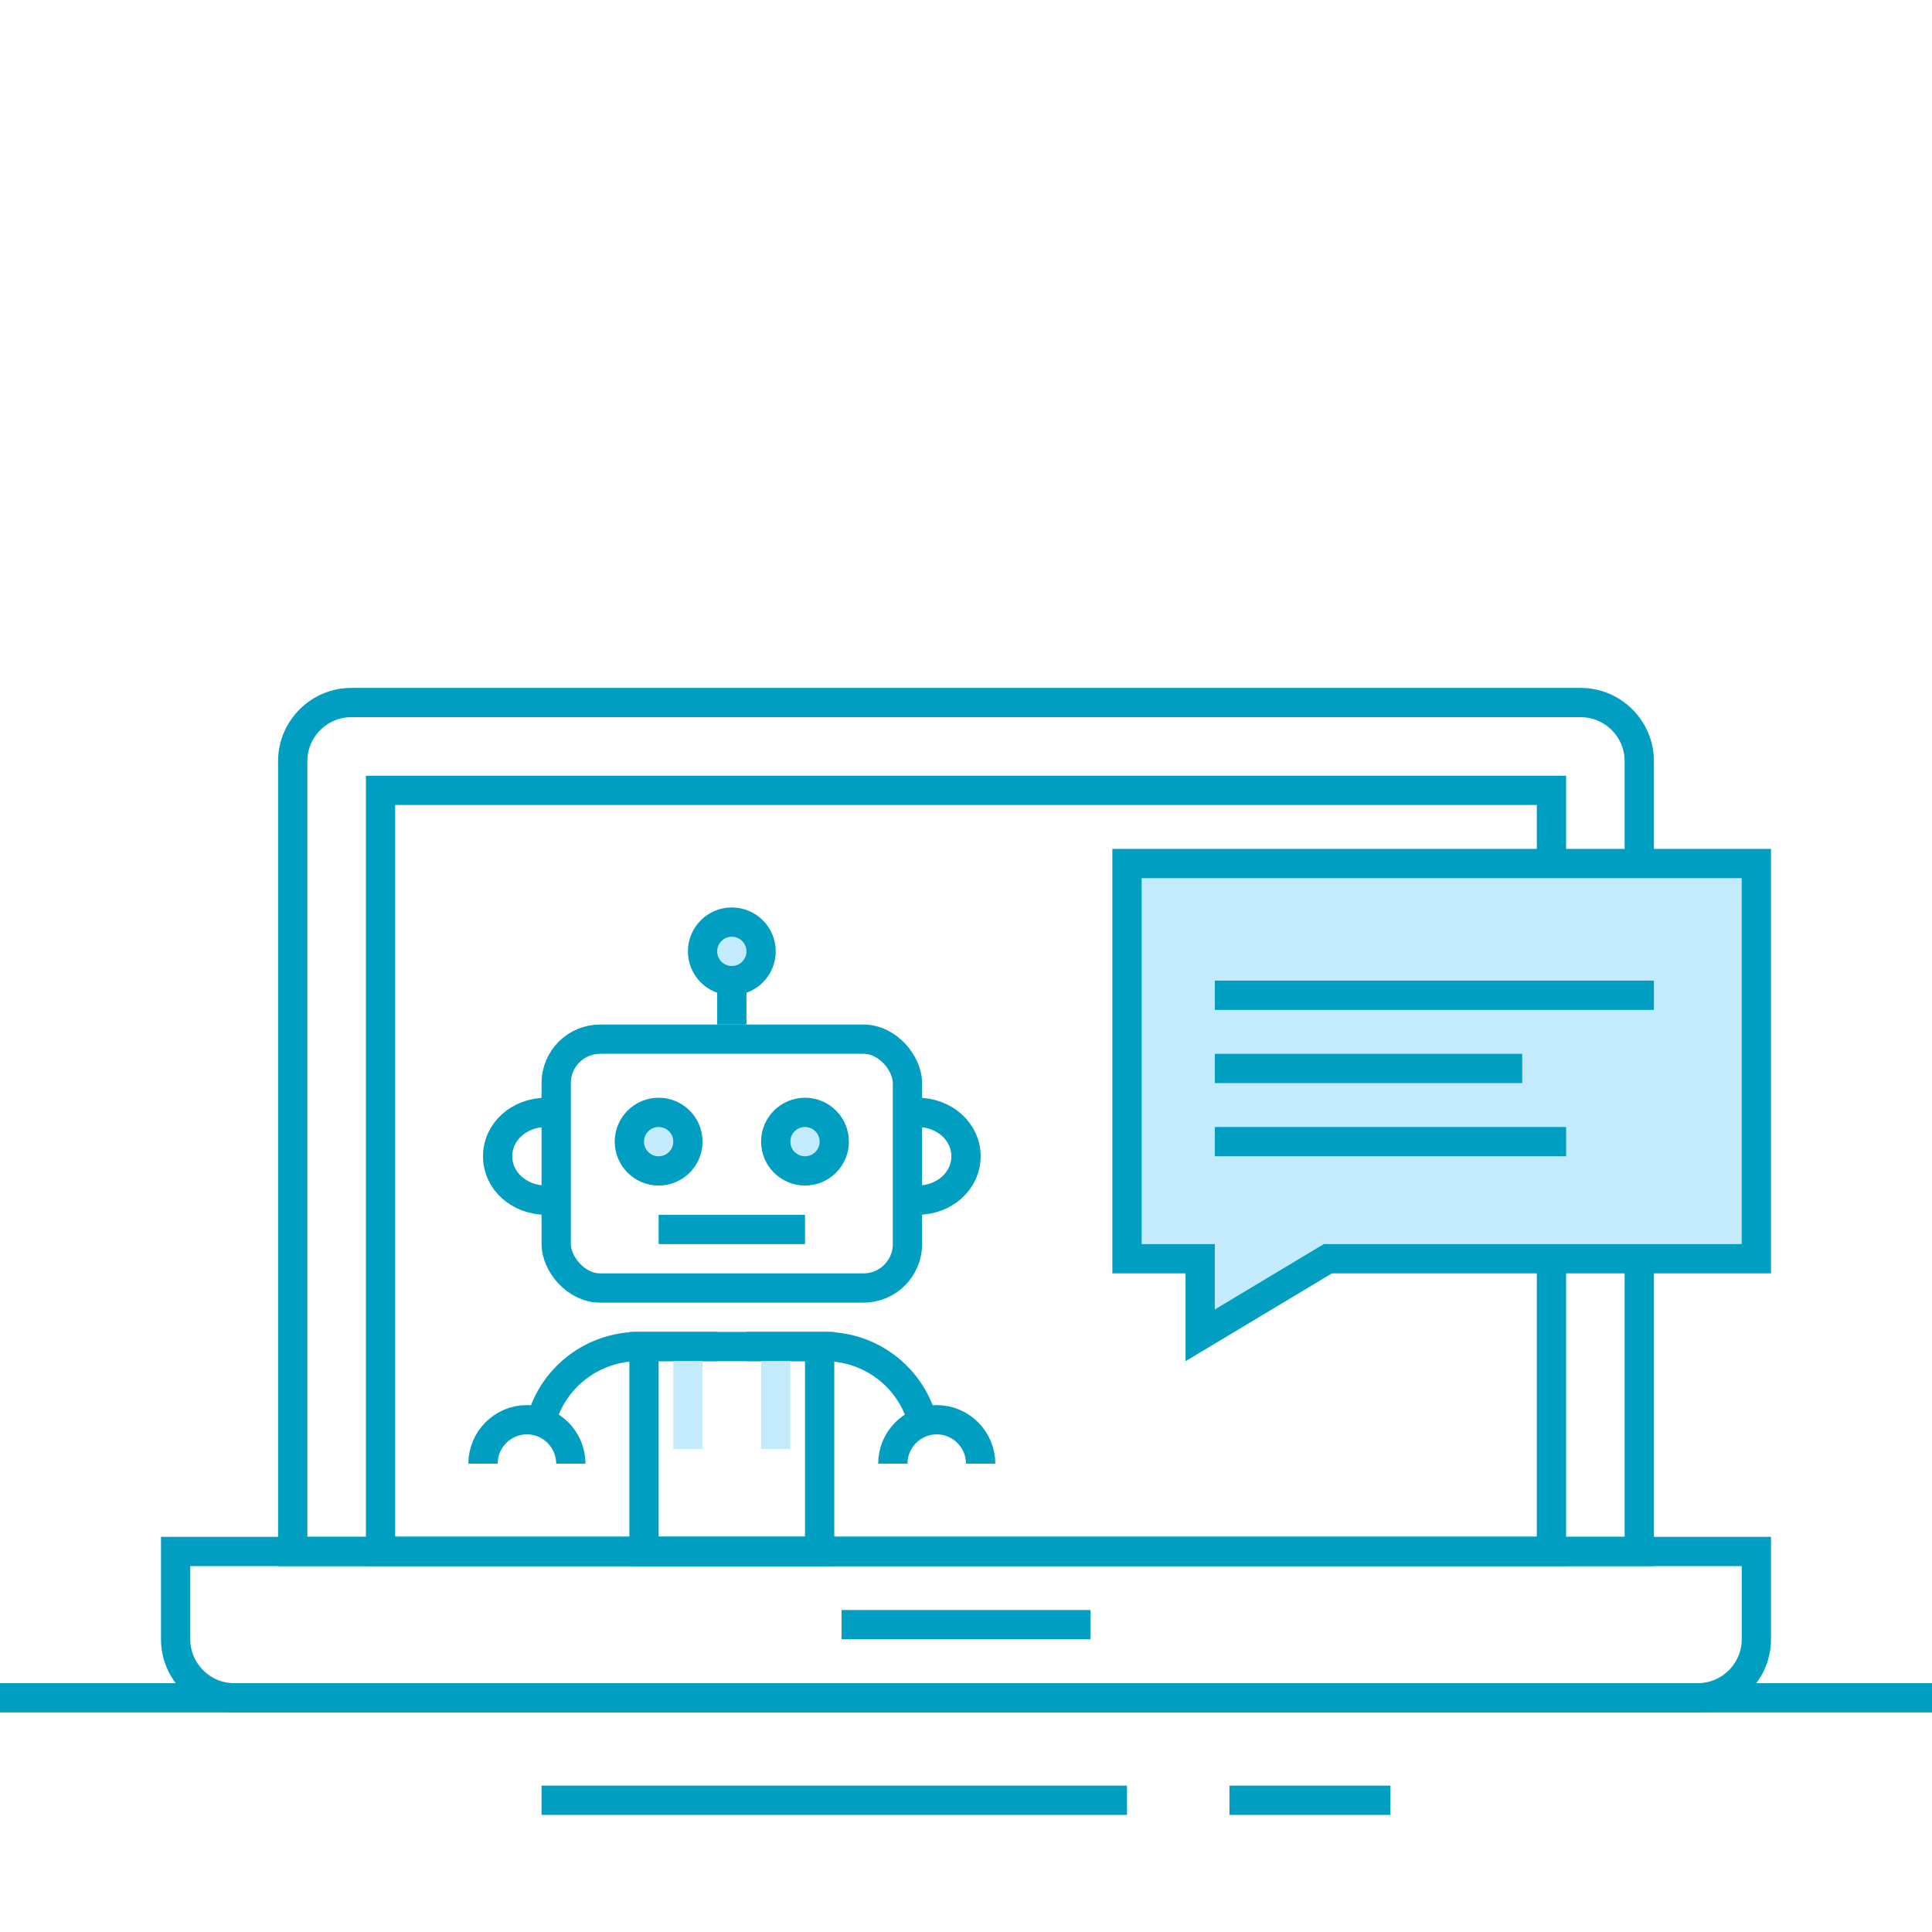 <svg width="132" height="132" viewBox="0 0 132 132" fill="none" xmlns="http://www.w3.org/2000/svg">
<path d="M84 123H95" stroke="#009FC1" stroke-width="2" stroke-miterlimit="10"/>
<path d="M0 116H132" stroke="#009FC1" stroke-width="2" stroke-miterlimit="10"/>
<path d="M37 123H77" stroke="#009FC1" stroke-width="2" stroke-miterlimit="10"/>
<path d="M57.5 111H74.5" stroke="#009FC1" stroke-width="2" stroke-miterlimit="10"/>
<path d="M116 116H16C13.8 116 12 114.2 12 112V106H120V112C120 114.2 118.2 116 116 116Z" stroke="#009FC1" stroke-width="2" stroke-miterlimit="10"/>
<path d="M108 48H24C21.8 48 20 49.8 20 52V106H112V52C112 49.8 110.2 48 108 48Z" stroke="#009FC1" stroke-width="2" stroke-miterlimit="10"/>
<path d="M106 54H26V106H106V54Z" stroke="#009FC1" stroke-width="2" stroke-miterlimit="10"/>
<rect x="44" y="92" width="12" height="14" stroke="#009FC1" stroke-width="2"/>
<path d="M63 97C62.182 94.091 59.5 92 56.364 92H51" stroke="#009FC1" stroke-width="2" stroke-miterlimit="10"/>
<path d="M67 100C67 98.35 65.65 97 64 97C62.35 97 61 98.35 61 100" stroke="#009FC1" stroke-width="2" stroke-miterlimit="10"/>
<path d="M37 97C37.818 94.091 40.5 92 43.636 92H49" stroke="#009FC1" stroke-width="2" stroke-miterlimit="10"/>
<path d="M33 100C33 98.35 34.35 97 36 97C37.65 97 39 98.35 39 100" stroke="#009FC1" stroke-width="2" stroke-miterlimit="10"/>
<rect x="38" y="71" width="24" height="17" rx="3" stroke="#009FC1" stroke-width="2"/>
<path d="M50 70V67" stroke="#009FC1" stroke-width="2" stroke-miterlimit="10"/>
<path d="M50 67C51.105 67 52 66.105 52 65C52 63.895 51.105 63 50 63C48.895 63 48 63.895 48 65C48 66.105 48.895 67 50 67Z" fill="#C4EBFC" stroke="#009FC1" stroke-width="2" stroke-miterlimit="10"/>
<path d="M38 81.94C37.8 82 37.533 82 37.333 82C35.467 82 34 80.68 34 79C34 77.32 35.467 76 37.333 76C37.533 76 37.8 76 38 76.06" stroke="#009FC1" stroke-width="2" stroke-miterlimit="10"/>
<path d="M62 81.94C62.2 82 62.467 82 62.667 82C64.533 82 66 80.68 66 79C66 77.32 64.533 76 62.667 76C62.467 76 62.2 76 62 76.06" stroke="#009FC1" stroke-width="2" stroke-miterlimit="10"/>
<circle cx="45" cy="78" r="2" fill="#C4EBFC" stroke="#009FC1" stroke-width="2"/>
<circle cx="55" cy="78" r="2" fill="#C4EBFC" stroke="#009FC1" stroke-width="2"/>
<path d="M45 84H55" stroke="#009FC1" stroke-width="2" stroke-miterlimit="10"/>
<path d="M47 99L47 93" stroke="#C4EBFC" stroke-width="2" stroke-miterlimit="10"/>
<path d="M53 99L53 93" stroke="#C4EBFC" stroke-width="2" stroke-miterlimit="10"/>
<path d="M82 87V86H81H77V59H120V86H91H90.723L90.486 86.142L82 91.234V87Z" fill="#C4EBFC" stroke="#009FC1" stroke-width="2"/>
<path d="M83 68L113 68" stroke="#009FC1" stroke-width="2" stroke-miterlimit="10"/>
<path d="M83 73L104 73" stroke="#009FC1" stroke-width="2" stroke-miterlimit="10"/>
<path d="M83 78L107 78" stroke="#009FC1" stroke-width="2" stroke-miterlimit="10"/>
</svg>
